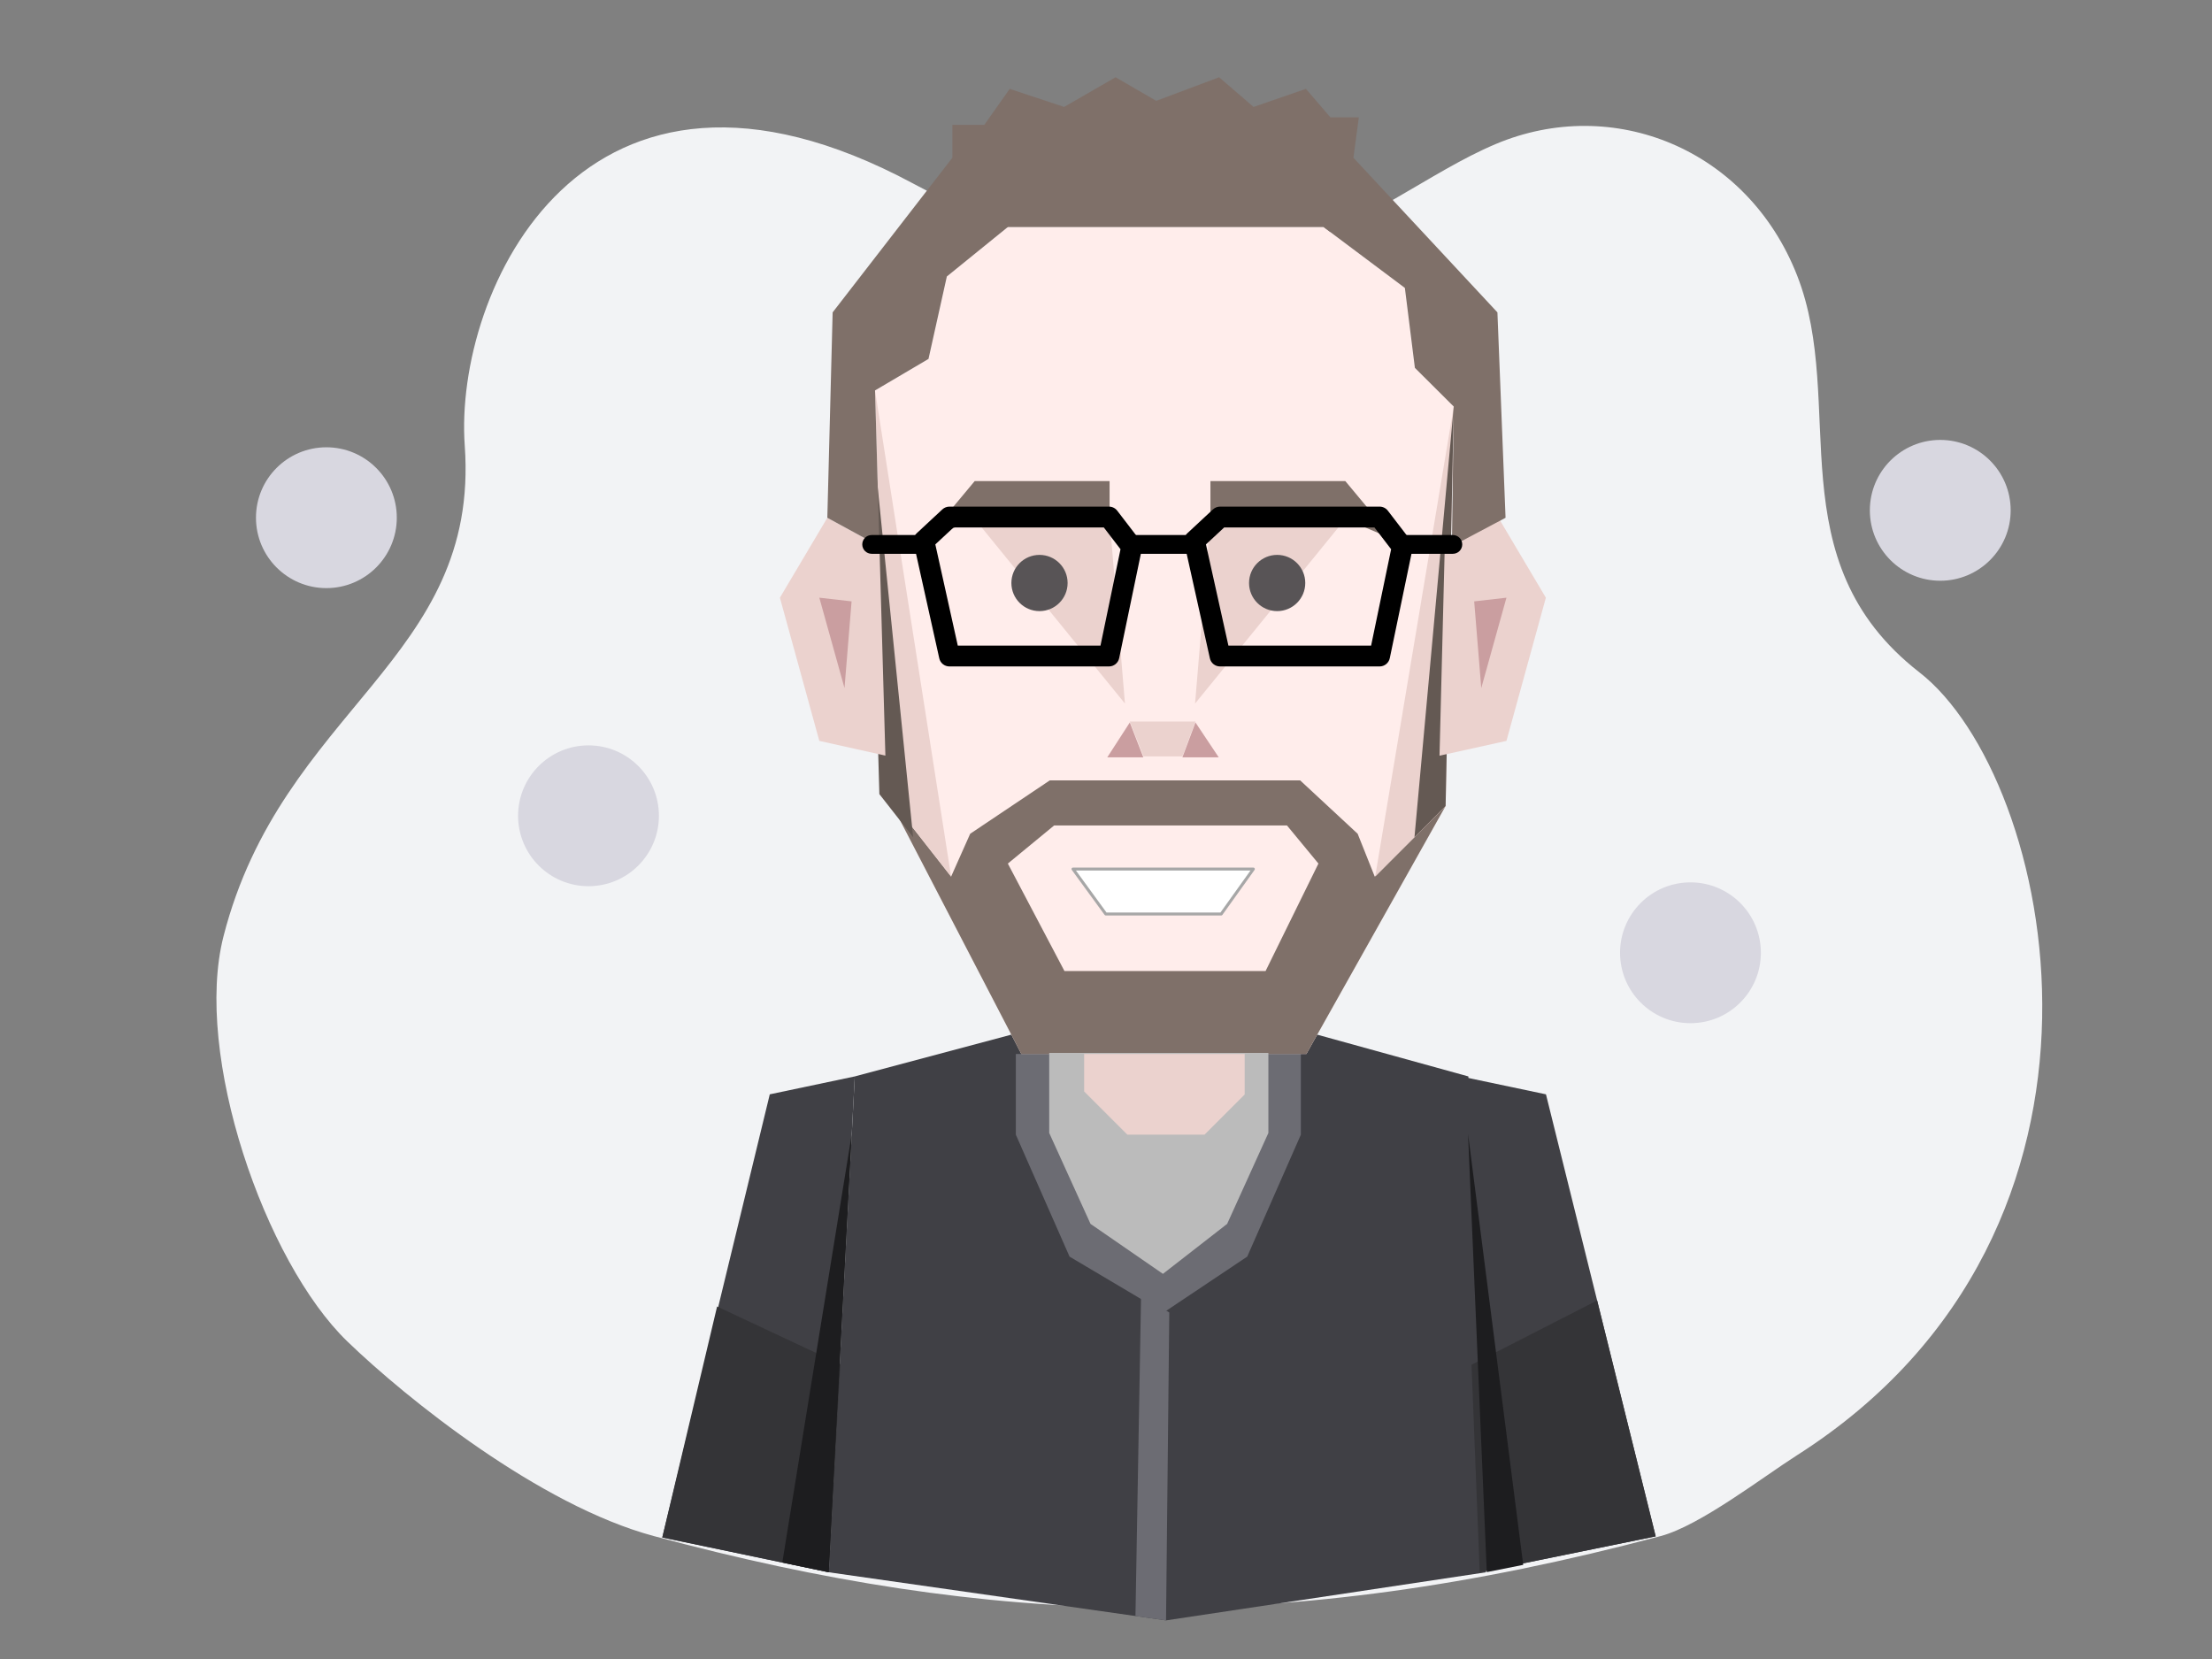<?xml version="1.0" encoding="UTF-8" standalone="no"?>
<!DOCTYPE svg PUBLIC "-//W3C//DTD SVG 1.1//EN" "http://www.w3.org/Graphics/SVG/1.1/DTD/svg11.dtd">
<svg width="100%" height="100%" viewBox="0 0 2500 1875" version="1.1" xmlns="http://www.w3.org/2000/svg" xmlns:xlink="http://www.w3.org/1999/xlink" xml:space="preserve" xmlns:serif="http://www.serif.com/" style="fill-rule:evenodd;clip-rule:evenodd;stroke-linejoin:round;stroke-miterlimit:2;">
    <rect x="0" y="0" width="2500" height="1875" fill="#808080" stroke="none"/>
    <g id="Layer-2" serif:id="Layer 2" transform="matrix(4.167,0,0,4.167,0,0)">
        <g transform="matrix(0.55,0,0,0.55,31.136,-779.22)">
            <path d="M680.997,1487.79C615.471,1515.4 556.221,1594.44 393.573,1507.2C230.926,1419.96 167.146,1560.64 172.575,1636.5C180.147,1742.32 82.426,1766.02 53.621,1878.43C38.64,1936.88 74.047,2039.04 114.669,2078.27C143.912,2106.5 209.41,2159.07 265.794,2174.25C431.572,2218.89 575.233,2224.02 762.381,2174.25C781.686,2169.12 812.832,2145.06 829.64,2134.35C1004.89,2022.65 956.454,1800.08 889.932,1748.33C818.859,1693.04 854.369,1615.88 829.64,1552.67C805.149,1490.07 738.741,1463.45 680.997,1487.79Z" style="fill:rgb(242,243,245);"/>
        </g>
        <g transform="matrix(0.629,0,0,0.629,90.142,1.686)">
            <circle cx="110.454" cy="349.087" r="30.362" style="fill:rgb(216,215,224);"/>
        </g>
        <g transform="matrix(0.629,0,0,0.629,389.022,38.842)">
            <circle cx="110.454" cy="349.087" r="30.362" style="fill:rgb(216,215,224);"/>
        </g>
        <g transform="matrix(0.629,0,0,0.629,456.774,-81.161)">
            <circle cx="110.454" cy="349.087" r="30.362" style="fill:rgb(216,215,224);"/>
        </g>
        <g transform="matrix(0.629,0,0,0.629,19.048,-79.162)">
            <circle cx="110.454" cy="349.087" r="30.362" style="fill:rgb(216,215,224);"/>
        </g>
        <g transform="matrix(0.55,0,0,0.55,-2366.2,-779.22)">
            <path d="M4800.9,1926.99L4723.71,1947.59L4710.91,2192.12L4877.2,2215.84L5034.97,2192.12L5026.29,1947.59L4951.76,1926.99L4800.9,1926.99Z" style="fill:rgb(64,64,69);"/>
        </g>
        <g transform="matrix(0.645,0,0,0.55,-2829.65,-779.22)">
            <path d="M4814.22,1936.52L4814.22,1976.32L4836.81,2036.45L4876.4,2063.99L4911.52,2036.45L4934.07,1976.32L4934.07,1936.52L4814.22,1936.52Z" style="fill:rgb(108,108,115);"/>
        </g>
        <g transform="matrix(0.55,0,0,0.55,-2366.2,-779.22)">
            <path d="M4733.69,1609.3L4739.33,1808.37L4805.85,1936.52L4946.41,1936.52L5015.07,1814.23L5019.08,1617.25L4999.92,1598.17L4994.98,1558.75L4954.78,1528.63L4799.29,1528.63L4769.11,1553.1L4760.06,1593.76L4733.69,1609.3Z" style="fill:rgb(255,237,235);"/>
        </g>
        <g transform="matrix(0.55,0,0,0.55,-2366.2,-779.22)">
            <path d="M4739.33,1808.37L4771.21,1849.05L4780.62,1827.92L4819.88,1801.6L4943.34,1801.6L4971.69,1827.92L4980.12,1849.05L5015.07,1814.23L4946.41,1936.52L4805.85,1936.52L4739.33,1808.37Z" style="fill:rgb(127,112,105);"/>
        </g>
        <g transform="matrix(0.55,0,0,0.55,-2366.2,-779.22)">
            <path d="M4822.03,1823.82L4799.19,1842.62L4827.1,1895.61L4926.29,1895.61L4952.35,1842.62L4936.83,1823.82L4822.03,1823.82Z" style="fill:rgb(255,237,235);"/>
        </g>
        <g transform="matrix(0.55,0,0,0.55,-2366.2,-779.22)">
            <path d="M4733.69,1609.3L4771.21,1849.05L4739.33,1808.37L4733.69,1609.3Z" style="fill:rgb(235,210,206);"/>
        </g>
        <g transform="matrix(0.55,0,0,0.55,-2366.2,-779.22)">
            <path d="M5019.08,1617.25L4980.34,1849.05L5015.07,1814.23L5019.08,1617.25Z" style="fill:rgb(235,210,206);"/>
        </g>
        <g transform="matrix(0.55,0,0,0.55,-2366.2,-779.22)">
            <path d="M5019.08,1617.25L4999.71,1829.63L5015.07,1814.23L5019.08,1617.25Z" style="fill:rgb(100,89,83);"/>
        </g>
        <g transform="matrix(-0.55,0,0,0.55,2999,-780.157)">
            <path d="M5024.73,1611L5002.43,1831.33L5019.08,1810.07L5024.73,1611Z" style="fill:rgb(100,89,83);"/>
        </g>
        <g transform="matrix(0.55,0,0,0.55,-2366.2,-779.22)">
            <path d="M4849.36,1654L4849.36,1672.67L4782.85,1672.67L4758.7,1682.97L4782.85,1654L4849.36,1654Z" style="fill:rgb(127,112,105);"/>
        </g>
        <g transform="matrix(-0.55,0,0,0.55,2995.45,-779.22)">
            <path d="M4849.36,1654L4849.36,1672.67L4782.85,1672.67L4758.7,1682.97L4782.85,1654L4849.36,1654Z" style="fill:rgb(127,112,105);"/>
        </g>
        <g transform="matrix(0.55,0,0,0.55,-2366.2,-779.22)">
            <path d="M4849.36,1672.67L4856.94,1763.71L4782.85,1672.67L4849.36,1672.67Z" style="fill:rgb(235,210,206);"/>
        </g>
        <g transform="matrix(-0.55,0,0,0.55,2995.45,-779.22)">
            <path d="M4849.36,1672.67L4856.94,1763.71L4782.85,1672.67L4849.36,1672.67Z" style="fill:rgb(235,210,206);"/>
        </g>
        <g transform="matrix(0.55,0,0,0.49,-2366.2,-673.089)">
            <path d="M4859.34,1773.04L4891.71,1773.04L4885.27,1792.32L4866.1,1792.32L4859.34,1773.04Z" style="fill:rgb(235,210,206);"/>
        </g>
        <g transform="matrix(0.55,0,0,0.55,-2366.2,-779.22)">
            <path d="M4859.34,1773.04L4848.23,1790.22L4866,1790.22L4859.34,1773.04Z" style="fill:rgb(202,158,160);"/>
        </g>
        <g transform="matrix(0.55,0,0,0.55,-2366.2,-779.22)">
            <path d="M4891.71,1773.04L4885.27,1790.22L4903.18,1790.22L4891.71,1773.04Z" style="fill:rgb(202,158,160);"/>
        </g>
        <g transform="matrix(0.55,0,0,0.55,-2366.2,-779.22)">
            <path d="M4735.87,1686.12L4710.17,1672.1L4686.78,1711.51L4706.22,1782.12L4738.8,1789.38L4735.87,1686.12Z" style="fill:rgb(235,210,206);"/>
        </g>
        <g transform="matrix(-0.55,0,0,0.55,2997.01,-779.22)">
            <path d="M4736.63,1686.12L4710.17,1672.1L4686.78,1711.51L4706.22,1782.12L4739.23,1789.42L4736.63,1686.12Z" style="fill:rgb(235,210,206);"/>
        </g>
        <g transform="matrix(0.55,0,0,0.55,-2366.2,-779.22)">
            <path d="M4706.22,1711.51L4722.13,1713.32L4718.64,1756.07L4706.22,1711.51Z" style="fill:rgb(202,158,160);"/>
        </g>
        <g transform="matrix(-0.55,0,0,0.55,2997.01,-779.22)">
            <path d="M4706.22,1711.51L4722.13,1713.32L4718.64,1756.07L4706.22,1711.51Z" style="fill:rgb(202,158,160);"/>
        </g>
        <g transform="matrix(0.55,0,0,0.55,-2366.2,-779.22)">
            <path d="M4710.17,1672.1L4712.79,1570.81L4771.83,1494.55L4771.83,1478.35L4787.57,1478.35L4800.11,1460.58L4826.94,1469.5L4852.32,1454.86L4872.36,1466.49L4903.37,1454.86L4920.37,1469.5L4946.18,1460.58L4958.23,1474.61L4972.28,1474.61L4969.6,1494.55L5040.62,1570.81L5044.63,1672.1L5018.17,1686.12L5019.08,1617.25L4999.92,1598.17L4994.98,1558.75L4954.78,1528.63L4799.29,1528.63L4769.11,1553.1L4760.06,1593.76L4733.69,1609.3L4735.87,1686.12L4710.17,1672.1Z" style="fill:rgb(127,112,105);"/>
        </g>
        <g transform="matrix(0.818,0,0,0.892,-1859.82,-47.157)">
            <path d="M2629.39,317.107L2640.26,330.786L2678.53,330.786L2689.2,317.107L2629.39,317.107Z" style="fill:white;"/>
        </g>
        <g transform="matrix(0.818,0,0,0.892,-1859.82,-47.157)">
            <path d="M2629.39,316.658L2689.2,316.658C2689.38,316.658 2689.55,316.752 2689.64,316.901C2689.72,317.051 2689.71,317.231 2689.6,317.368L2678.93,331.047C2678.84,331.165 2678.69,331.235 2678.53,331.235L2640.26,331.235C2640.11,331.235 2639.96,331.167 2639.87,331.05L2628.99,317.372C2628.89,317.235 2628.87,317.054 2628.95,316.903C2629.04,316.753 2629.21,316.658 2629.39,316.658ZM2630.36,317.556L2640.51,330.336L2678.28,330.336L2688.25,317.556L2630.36,317.556Z" style="fill:rgb(167,167,167);"/>
        </g>
        <g transform="matrix(0.716,0,0,0.716,-30.09,-1065.29)">
            <circle cx="435.794" cy="1708.68" r="10.649" style="fill:rgb(88,84,86);"/>
        </g>
        <g transform="matrix(0.716,0,0,0.716,34.369,-1065.29)">
            <circle cx="435.794" cy="1708.68" r="10.649" style="fill:rgb(88,84,86);"/>
        </g>
        <g transform="matrix(0.905,0,0,0.905,-4034.36,-36.289)">
            <path d="M4732.6,199.902L4740.27,192.768C4740.85,192.229 4741.61,191.93 4742.4,191.93L4790.21,191.93C4791.18,191.93 4792.1,192.382 4792.69,193.153L4799.5,202.035C4800.05,202.756 4800.27,203.682 4800.08,204.573L4793.27,237.34C4792.97,238.789 4791.69,239.829 4790.21,239.829L4742.4,239.829C4740.93,239.829 4739.66,238.811 4739.35,237.381L4731.68,202.867C4731.44,201.785 4731.79,200.657 4732.6,199.902ZM4738.17,203.258L4744.9,233.579C4744.9,233.579 4787.67,233.579 4787.67,233.579C4787.67,233.579 4793.67,204.702 4793.67,204.702L4788.67,198.18C4788.67,198.18 4743.63,198.18 4743.63,198.18L4738.17,203.258Z"/>
        </g>
        <g transform="matrix(0.905,0,0,0.905,-3960.96,-36.289)">
            <path d="M4732.6,199.902L4740.27,192.768C4740.85,192.229 4741.61,191.93 4742.4,191.93L4790.21,191.93C4791.18,191.93 4792.1,192.382 4792.69,193.153L4799.5,202.035C4800.05,202.756 4800.27,203.682 4800.08,204.573L4793.27,237.34C4792.97,238.789 4791.69,239.829 4790.21,239.829L4742.4,239.829C4740.93,239.829 4739.66,238.811 4739.35,237.381L4731.68,202.867C4731.44,201.785 4731.79,200.657 4732.6,199.902ZM4738.17,203.258L4744.9,233.579C4744.9,233.579 4787.67,233.579 4787.67,233.579C4787.67,233.579 4793.67,204.702 4793.67,204.702L4788.67,198.18C4788.67,198.18 4743.63,198.18 4743.63,198.18L4738.17,203.258Z"/>
        </g>
        <g transform="matrix(0.905,0,0,0.905,-4034.36,-36.289)">
            <path d="M4796.52,206.07C4794.96,206.07 4793.7,204.81 4793.7,203.258C4793.7,201.706 4794.96,200.445 4796.52,200.445L4815.05,200.445C4816.6,200.445 4817.86,201.706 4817.86,203.258C4817.86,204.81 4816.6,206.07 4815.05,206.07L4796.52,206.07Z"/>
        </g>
        <g transform="matrix(0.905,0,0,0.905,-3960.37,-36.289)">
            <path d="M4796.52,206.07C4794.96,206.07 4793.7,204.81 4793.7,203.258C4793.7,201.706 4794.96,200.445 4796.52,200.445L4811.52,200.445C4813.07,200.445 4814.33,201.706 4814.33,203.258C4814.33,204.81 4813.07,206.07 4811.52,206.07L4796.52,206.07Z"/>
        </g>
        <g transform="matrix(0.905,0,0,0.905,-4104.43,-36.289)">
            <path d="M4796.52,206.07C4794.96,206.07 4793.7,204.81 4793.7,203.258C4793.7,201.706 4794.96,200.445 4796.52,200.445L4811.52,200.445C4813.07,200.445 4814.33,201.706 4814.33,203.258C4814.33,204.81 4813.07,206.07 4811.52,206.07L4796.52,206.07Z"/>
        </g>
        <g transform="matrix(0.496,0,0,0.492,-2103.28,-665.062)">
            <path d="M4814.22,1932.2L4814.22,1976.32L4836.81,2026.45L4876.4,2053.99L4911.52,2026.45L4934.07,1976.32L4934.07,1932.2L4814.22,1932.2Z" style="fill:rgb(187,187,187);"/>
        </g>
        <g transform="matrix(0.55,0,0,0.55,-2366.2,-779.22)">
            <path d="M4836.81,1936.52L4836.81,1954.99L4858.14,1976.32L4896.16,1976.32L4915.98,1956.5L4915.98,1936.52L4836.81,1936.52Z" style="fill:rgb(235,210,206);"/>
        </g>
        <g transform="matrix(0.55,0,0,0.55,-2366.2,-779.22)">
            <path d="M4723.71,1947.59L4681.79,1956.42L4628.78,2174.95L4710.91,2192.12L4723.71,1947.59Z" style="fill:rgb(64,64,69);"/>
        </g>
        <g transform="matrix(-0.55,0,0,0.55,2994.29,-779.22)">
            <path d="M4723.71,1947.59L4681.79,1956.42L4627.68,2174.4L4714.87,2192.12L4723.71,1947.59Z" style="fill:rgb(64,64,69);"/>
        </g>
        <g transform="matrix(0.55,0,0,0.55,-2366.2,-779.22)">
            <path d="M4655.81,2061.06L4716.59,2089.56L4710.91,2192.12L4628.78,2174.95L4655.81,2061.06Z" style="fill:rgb(52,52,55);"/>
        </g>
        <g transform="matrix(0.55,0,0,0.55,-2366.2,-779.22)">
            <path d="M4722.22,1975.99L4687.96,2187.32L4710.91,2192.12L4722.22,1975.99Z" style="fill:rgb(29,29,31);"/>
        </g>
        <g transform="matrix(-0.55,0,0,0.55,2992.33,-779.22)">
            <path d="M4652.99,2058.07L4714.94,2089.77L4710.91,2192.12L4624.12,2174.4L4652.99,2058.07Z" style="fill:rgb(52,52,55);"/>
        </g>
        <g transform="matrix(0.55,0,0,0.55,-2366.2,-779.22)">
            <path d="M5026.14,1975.99L5053.34,2188.45L5035.37,2192.04L5026.14,1975.99Z" style="fill:rgb(29,29,31);"/>
        </g>
        <g transform="matrix(0.55,0,0,0.55,-2366.2,-779.22)">
            <path d="M4878.8,2063.99L4877.2,2215.84L4862.12,2213.69L4864.88,2055.74L4878.8,2063.99Z" style="fill:rgb(108,108,115);"/>
        </g>
    </g>
</svg>
